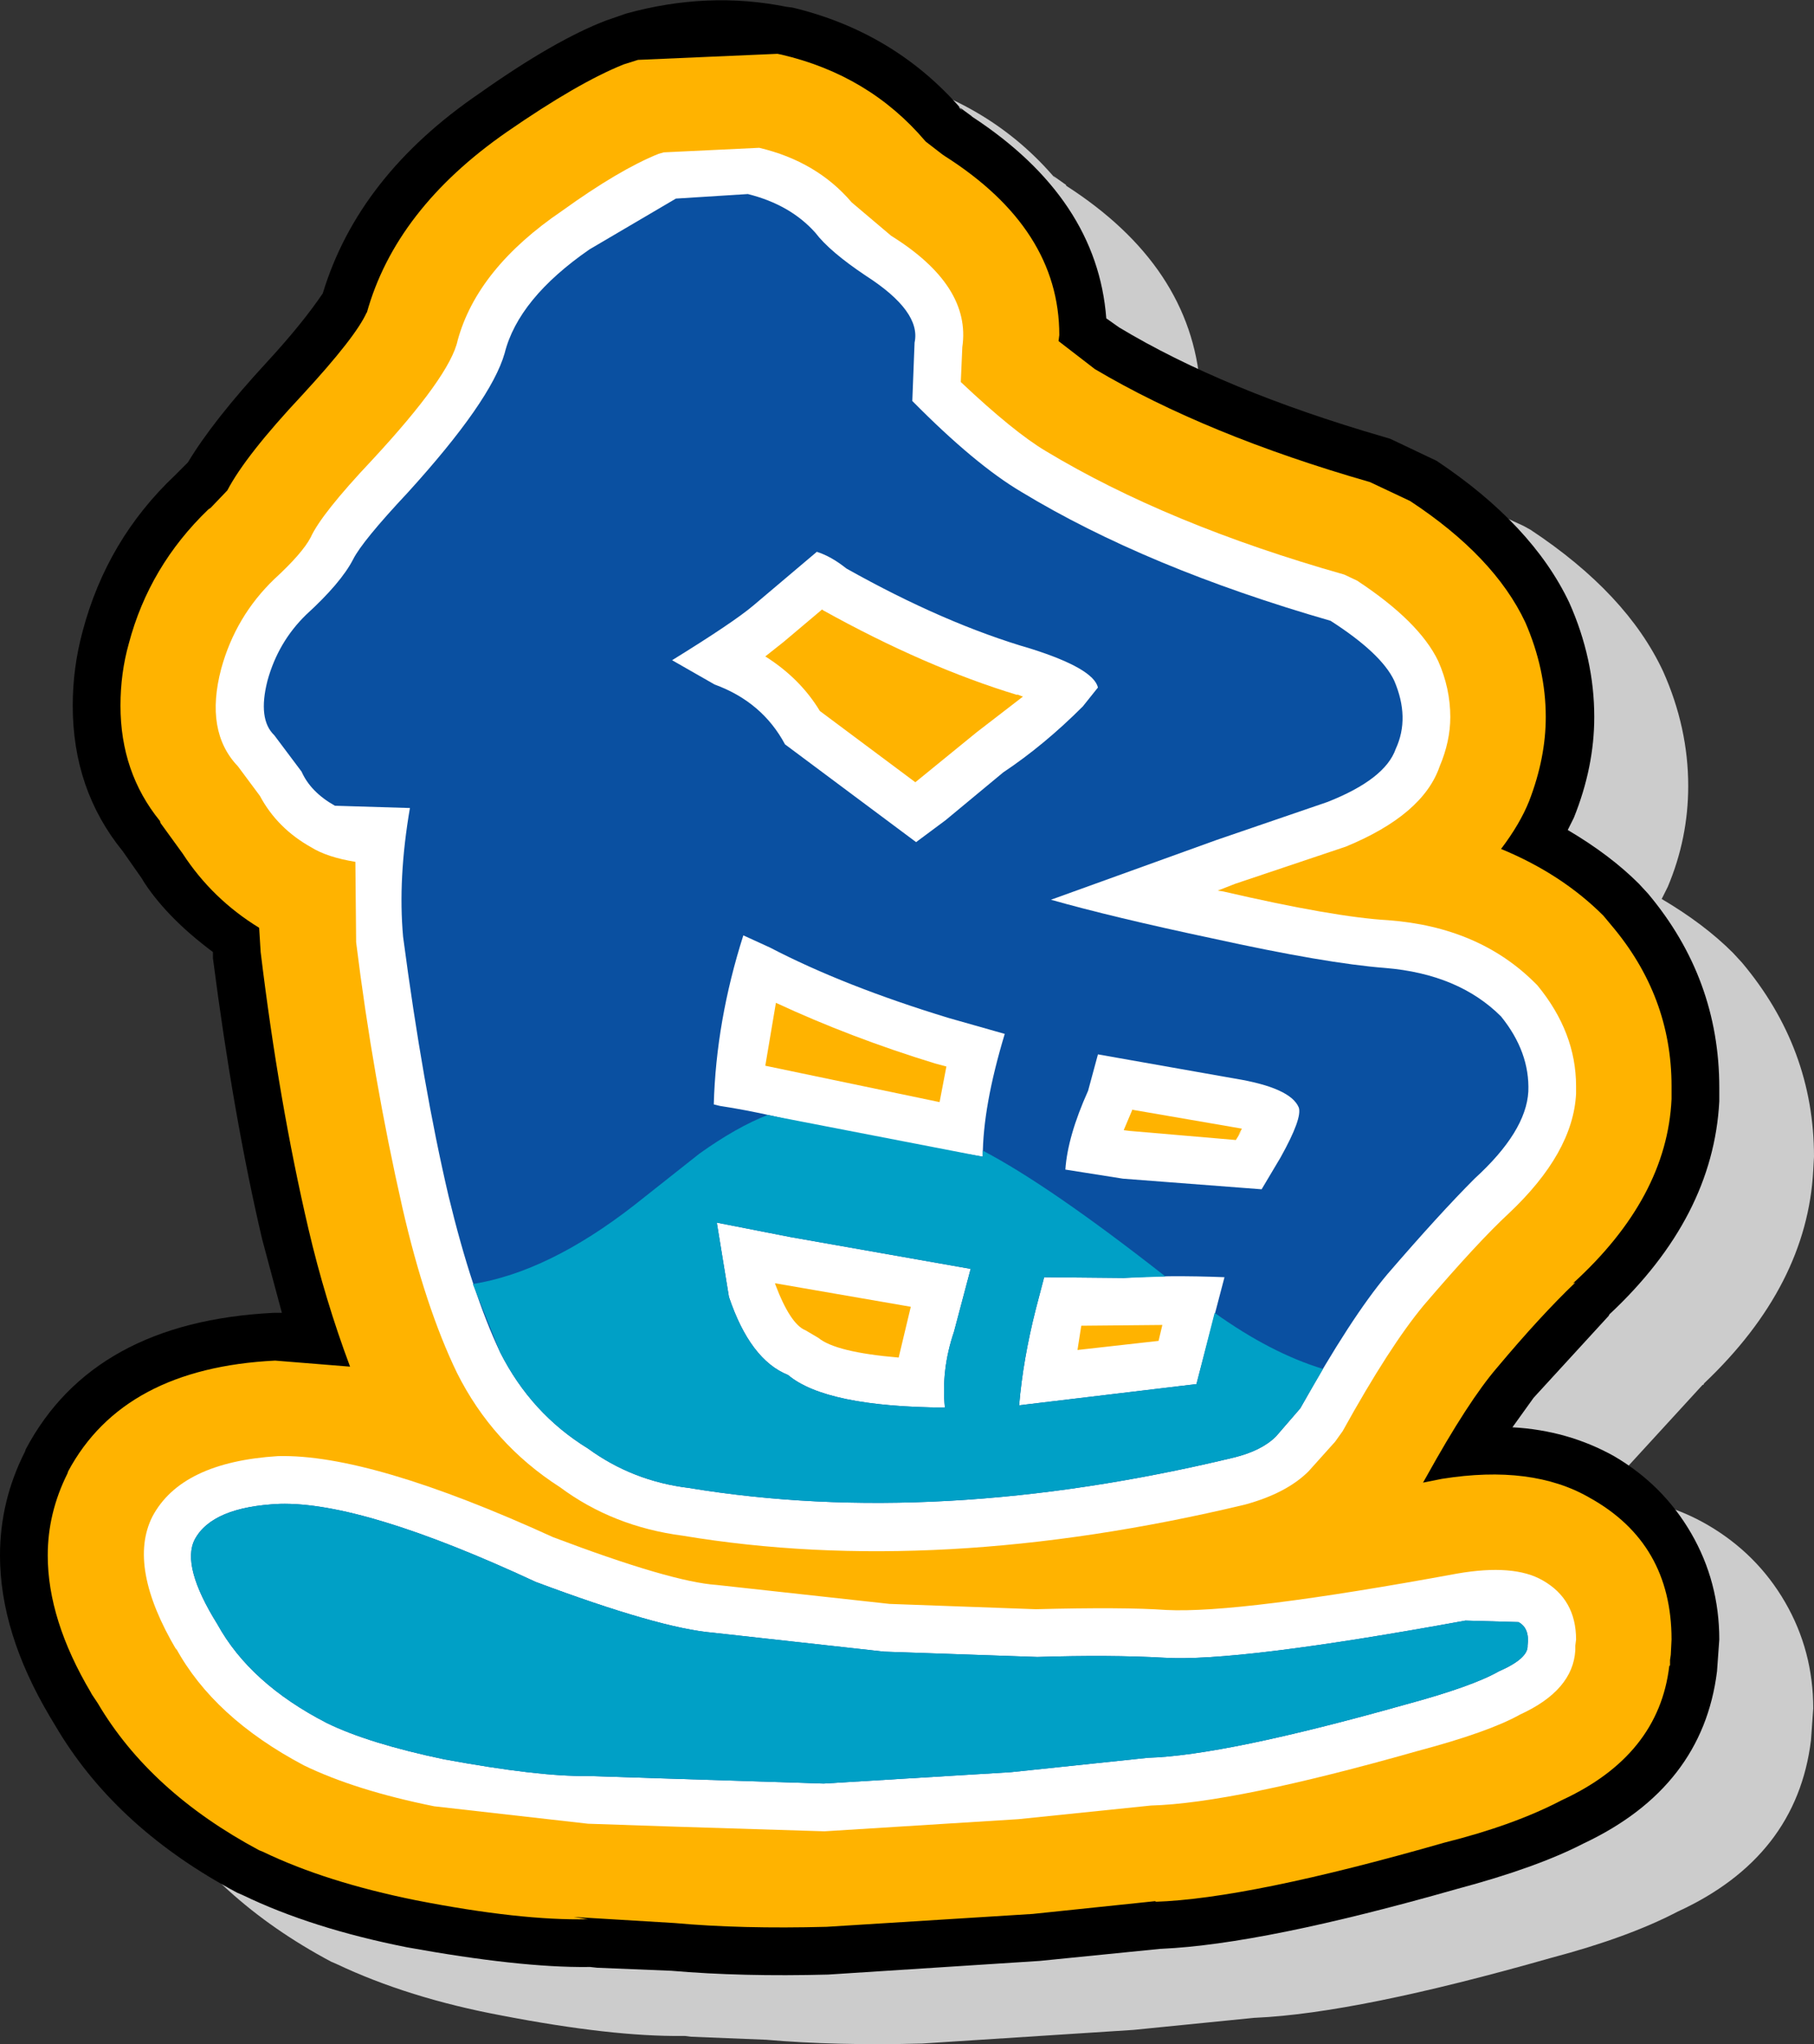 <?xml version="1.0" encoding="UTF-8" standalone="no"?>
<svg xmlns:xlink="http://www.w3.org/1999/xlink" height="134.85px" width="119.7px" xmlns="http://www.w3.org/2000/svg">
  <rect width="100%" height="100%" fill="#333333" stroke="none"/>
  <g transform="matrix(1.0, 0.0, 0.0, 1.0, 59.85, 67.4)">
    <path d="M-1.7 -62.4 L-1.35 -62.35 Q5.55 -60.65 9.85 -55.55 L9.65 -55.8 10.5 -55.2 10.5 -55.15 Q18.75 -49.85 19.35 -41.85 L20.25 -41.25 Q27.15 -37.1 37.65 -34.05 L38.1 -33.9 40.7 -32.7 41.15 -32.45 Q47.5 -28.25 49.9 -23.1 51.55 -19.4 51.55 -15.55 51.55 -12.1 50.2 -8.9 L49.8 -8.1 Q52.6 -6.45 54.5 -4.55 L55.1 -3.9 Q59.85 1.75 59.85 8.9 L59.8 9.8 Q59.4 17.4 52.6 23.85 L52.55 23.95 52.5 23.95 47.55 29.35 46.15 31.3 Q49.85 31.45 52.85 33.2 56.1 35.1 57.95 38.3 59.8 41.5 59.8 45.3 L59.65 47.4 Q58.7 55.1 50.85 58.7 47.6 60.4 42.5 61.75 29.7 65.4 23.0 65.7 L22.95 65.7 14.95 66.5 1.0 67.4 Q-4.7 67.55 -9.3 67.15 L-14.25 66.95 -14.65 66.9 -14.8 66.9 Q-19.5 66.95 -26.75 65.55 -32.9 64.4 -37.65 62.15 L-38.0 62.0 Q-45.7 57.9 -49.7 51.4 L-50.1 50.9 -50.35 50.45 -50.15 50.75 -50.35 50.4 Q-53.65 44.85 -53.65 39.75 -53.65 36.15 -52.0 32.9 L-51.9 32.75 Q-47.45 24.35 -35.6 23.75 L-35.05 23.75 -36.35 18.9 Q-38.4 9.9 -39.55 0.35 L-39.6 0.1 -39.6 -0.05 Q-42.65 -2.35 -44.1 -4.7 L-45.55 -6.7 Q-48.85 -10.85 -48.85 -16.3 -48.85 -18.8 -48.2 -21.2 -46.6 -27.25 -42.1 -31.5 L-41.85 -31.7 -41.2 -32.35 Q-39.85 -34.85 -36.0 -38.95 -33.7 -41.45 -32.35 -43.5 -30.0 -51.25 -22.0 -56.7 -16.95 -60.25 -13.65 -61.5 L-13.5 -61.6 -12.35 -61.95 Q-6.9 -63.45 -1.7 -62.4" fill="#cccccc" fill-rule="evenodd" stroke="none"/>
    <path d="M-7.95 -66.95 L-7.55 -66.9 Q-0.9 -65.3 3.5 -60.3 L3.4 -60.35 3.65 -60.1 3.5 -60.3 4.25 -59.75 4.3 -59.7 Q12.55 -54.3 13.15 -46.4 L14.0 -45.8 Q20.9 -41.65 31.4 -38.6 L31.9 -38.45 34.95 -37.0 Q41.25 -32.8 43.7 -27.65 45.35 -23.95 45.35 -20.1 45.35 -16.8 44.0 -13.45 L43.6 -12.65 Q46.4 -11.0 48.3 -9.1 L48.9 -8.45 Q53.6 -2.85 53.6 4.35 L53.6 5.25 Q53.2 12.9 46.35 19.3 L46.3 19.4 41.35 24.8 39.95 26.75 Q43.6 26.95 46.65 28.65 49.9 30.55 51.75 33.75 53.6 36.95 53.6 40.75 L53.45 42.85 Q52.5 50.5 44.65 54.2 41.55 55.8 36.3 57.2 23.5 60.85 16.8 61.15 L16.75 61.15 8.75 61.95 -5.2 62.85 Q-10.9 63.0 -15.55 62.6 L-20.45 62.4 -20.9 62.35 -21.05 62.35 Q-25.55 62.4 -33.0 61.05 -39.3 59.8 -43.85 57.6 L-44.2 57.45 Q-52.0 53.3 -55.95 46.85 L-56.4 46.1 -56.55 45.85 Q-59.85 40.3 -59.85 35.2 -59.85 31.6 -58.2 28.35 L-58.15 28.2 Q-53.7 19.8 -41.8 19.2 L-41.25 19.2 -42.55 14.35 Q-44.45 6.25 -45.8 -4.2 L-45.8 -4.6 Q-48.95 -6.95 -50.5 -9.45 L-50.35 -9.25 -51.75 -11.25 Q-55.05 -15.3 -55.05 -20.85 -55.05 -23.35 -54.4 -25.75 -52.8 -31.8 -48.3 -36.05 L-47.45 -36.9 Q-45.8 -39.65 -42.25 -43.5 -39.9 -46.05 -38.55 -48.05 -36.2 -55.8 -28.2 -61.25 -23.25 -64.75 -19.85 -66.05 L-19.7 -66.1 -18.55 -66.5 Q-13.15 -68.0 -7.95 -66.95" fill="#000000" fill-rule="evenodd" stroke="none"/>
    <path d="M-8.55 -63.85 L-8.3 -63.8 Q-2.5 -62.45 1.2 -58.1 L1.25 -58.05 2.35 -57.2 2.5 -57.1 Q10.05 -52.3 10.05 -45.3 L10.0 -44.9 12.4 -43.05 Q19.75 -38.7 30.55 -35.6 L33.2 -34.35 Q38.75 -30.7 40.8 -26.35 42.15 -23.25 42.15 -20.1 42.15 -17.4 41.05 -14.55 40.45 -13.05 39.2 -11.4 43.2 -9.75 45.95 -7.0 L46.45 -6.4 Q50.45 -1.7 50.45 4.25 L50.45 5.1 Q50.15 11.6 43.95 17.25 L44.1 17.2 Q41.8 19.4 38.95 22.8 37.05 25.0 34.25 30.05 L34.05 30.4 35.3 30.15 Q41.25 29.2 45.05 31.4 50.45 34.4 50.45 40.75 L50.4 41.75 50.35 42.1 50.35 42.45 50.3 42.5 Q49.6 48.4 43.2 51.35 40.05 53.0 35.45 54.15 22.55 57.85 16.35 58.05 L16.45 58.0 8.3 58.85 -5.3 59.7 Q-10.95 59.85 -15.35 59.45 L-22.0 59.05 -21.05 59.2 Q-25.5 59.3 -32.4 57.95 -38.35 56.75 -42.5 54.75 L-42.75 54.65 Q-49.95 50.8 -53.4 44.95 L-53.8 44.35 -53.85 44.25 Q-56.7 39.45 -56.7 35.2 -56.7 32.4 -55.4 29.8 L-55.35 29.65 Q-51.7 22.85 -41.7 22.35 L-36.75 22.75 Q-38.4 18.35 -39.5 13.65 -41.45 5.3 -42.65 -4.6 L-42.75 -6.2 Q-45.85 -8.1 -47.8 -11.1 L-49.25 -13.1 -49.3 -13.25 Q-51.9 -16.45 -51.9 -20.85 -51.9 -23.0 -51.35 -24.95 -50.0 -30.05 -46.1 -33.8 L-45.95 -33.9 -44.85 -35.05 Q-43.65 -37.35 -39.9 -41.35 -36.35 -45.2 -35.65 -46.8 L-35.65 -46.75 Q-33.75 -53.6 -26.4 -58.7 -21.7 -61.95 -18.7 -63.15 L-17.75 -63.45 -8.55 -63.85" fill="#ffb300" fill-rule="evenodd" stroke="none"/>
    <path d="M-1.15 38.4 L8.5 38.75 Q14.3 38.6 17.1 38.8 21.9 39.05 36.3 36.4 40.05 35.75 41.95 36.85 44.15 38.1 44.15 40.75 L44.1 41.15 44.1 41.35 44.1 41.45 Q43.95 44.1 40.45 45.7 38.4 46.85 33.7 48.1 21.55 51.55 16.1 51.7 L7.35 52.6 -5.45 53.4 -15.1 53.1 -21.05 52.9 -31.2 51.75 Q-36.4 50.7 -39.8 49.05 -45.75 45.9 -48.25 41.3 L-48.2 41.45 Q-51.45 35.95 -49.8 32.65 -47.9 29.05 -41.5 28.65 -35.4 28.5 -23.35 34.0 -15.55 36.95 -12.55 37.15 L-1.15 38.4" fill="#ffffff" fill-rule="evenodd" stroke="none"/>
    <path d="M-6.7 20.35 L-5.85 20.85 Q-4.7 21.8 -0.55 22.15 L0.25 18.8 -8.7 17.25 -8.7 17.3 Q-7.7 19.95 -6.7 20.35 M2.15 5.3 L2.6 2.95 1.85 2.75 Q-3.7 1.05 -8.65 -1.25 L-9.35 2.9 2.15 5.3 M16.85 20.0 L11.5 20.05 11.25 21.65 16.6 21.05 16.85 20.0 M21.7 7.8 L22.1 7.15 21.85 7.5 22.1 7.05 14.85 5.8 14.85 5.85 14.3 7.15 14.7 7.2 21.7 7.8 M-5.55 -27.15 L-5.6 -27.2 -8.15 -25.05 -9.35 -24.1 Q-7.05 -22.65 -5.75 -20.5 L0.55 -15.8 4.6 -19.1 7.65 -21.45 7.25 -21.6 7.3 -21.55 Q1.2 -23.4 -5.55 -27.15 M-22.75 -53.5 Q-19.0 -56.2 -16.4 -57.25 L-16.05 -57.35 -9.75 -57.65 Q-5.95 -56.75 -3.65 -54.05 L-1.05 -51.85 Q4.25 -48.55 3.65 -44.5 L3.55 -42.2 Q7.05 -38.9 9.15 -37.65 17.2 -32.8 28.85 -29.5 L29.7 -29.1 Q33.8 -26.4 35.05 -23.8 35.85 -22.0 35.85 -20.1 35.85 -18.5 35.15 -16.85 34.05 -13.65 28.95 -11.55 L28.65 -11.45 21.65 -9.1 20.5 -8.65 20.85 -8.6 Q28.2 -6.9 31.75 -6.7 37.75 -6.25 41.45 -2.55 L41.6 -2.4 Q44.15 0.7 44.15 4.25 L44.15 4.75 Q43.95 8.65 39.7 12.65 37.65 14.55 34.1 18.7 31.85 21.4 28.75 27.0 L28.25 27.7 26.5 29.65 Q25.05 31.1 22.3 31.85 2.0 36.7 -14.8 33.9 -19.4 33.3 -22.9 30.7 -27.35 27.85 -29.7 23.15 -31.8 18.8 -33.3 12.25 -35.25 3.65 -36.35 -5.25 L-36.4 -10.55 Q-38.25 -10.85 -39.3 -11.5 -41.55 -12.75 -42.7 -14.9 L-44.15 -16.85 Q-46.35 -19.15 -45.25 -23.3 -44.3 -26.75 -41.75 -29.2 -39.9 -30.9 -39.35 -31.95 -38.65 -33.5 -35.3 -37.05 -30.15 -42.6 -29.65 -44.95 -28.35 -49.7 -22.75 -53.5" fill="#ffffff" fill-rule="evenodd" stroke="none"/>
    <path d="M-10.5 -54.6 Q-7.7 -53.9 -6.05 -52.05 -5.1 -50.8 -2.7 -49.2 0.95 -46.85 0.5 -44.8 L0.35 -40.95 Q4.5 -36.75 7.55 -34.95 15.8 -29.95 27.95 -26.45 31.3 -24.3 32.15 -22.5 33.2 -20.05 32.25 -18.0 31.55 -16.0 27.75 -14.5 L20.45 -12.0 9.5 -8.05 Q13.55 -6.9 20.15 -5.5 27.65 -3.85 31.55 -3.55 36.4 -3.15 39.2 -0.35 41.1 2.0 41.0 4.6 40.85 7.25 37.45 10.35 35.15 12.65 31.7 16.65 29.3 19.5 25.95 25.5 L24.35 27.35 Q23.4 28.3 21.55 28.75 2.0 33.45 -14.4 30.75 -18.1 30.3 -21.05 28.15 -24.8 25.85 -26.85 21.8 -28.7 17.9 -30.25 11.5 -31.95 4.25 -33.25 -5.6 -33.6 -9.45 -32.8 -14.1 L-37.75 -14.25 Q-39.35 -15.15 -39.95 -16.5 L-41.75 -18.9 Q-42.85 -19.95 -42.2 -22.5 -41.5 -25.05 -39.65 -26.85 -37.35 -28.95 -36.55 -30.5 -35.95 -31.7 -32.95 -34.9 -27.45 -40.95 -26.55 -44.1 -25.65 -47.7 -20.95 -50.95 L-15.25 -54.3 -10.5 -54.6 M-12.7 -22.25 Q-9.55 -21.1 -8.05 -18.3 L0.6 -11.85 2.55 -13.3 6.35 -16.45 Q9.05 -18.25 11.6 -20.8 L12.6 -22.05 Q12.3 -23.3 8.2 -24.6 2.5 -26.25 -4.0 -29.9 -5.0 -30.7 -5.95 -31.0 L-10.15 -27.45 Q-11.45 -26.35 -15.5 -23.85 L-12.7 -22.25 M-10.8 -5.7 Q-12.6 -0.05 -12.75 5.45 L-12.35 5.55 Q-9.05 6.05 -4.75 7.25 L5.0 8.9 Q5.0 5.6 6.45 0.8 L2.75 -0.25 Q-4.15 -2.35 -9.05 -4.9 L-10.8 -5.7 M11.95 4.55 Q10.6 7.55 10.45 9.75 L14.25 10.35 23.4 11.05 24.65 8.95 Q26.1 6.35 25.85 5.65 25.3 4.35 21.65 3.75 L12.6 2.15 11.95 4.55 M14.3 16.9 L9.05 16.85 8.5 18.95 Q7.65 22.3 7.4 25.3 L19.1 23.9 20.95 16.85 Q17.2 16.7 14.3 16.9 M-7.7 14.2 L-12.55 13.25 -11.75 18.15 Q-10.35 22.3 -7.85 23.3 -5.35 25.4 2.5 25.45 2.25 22.95 3.1 20.45 L4.2 16.3 -7.7 14.2 M8.6 41.9 Q13.4 41.75 16.95 41.95 21.8 42.25 36.85 39.5 L40.35 39.6 Q41.1 40.0 40.95 41.15 41.0 42.0 39.05 42.85 37.3 43.85 32.85 45.05 20.95 48.4 15.9 48.55 L6.85 49.5 -5.5 50.25 -14.9 49.95 -21.1 49.75 Q-24.3 49.8 -30.55 48.65 -35.55 47.6 -38.3 46.25 -43.35 43.65 -45.5 39.75 -47.9 35.9 -47.0 34.15 -45.85 32.0 -41.4 31.8 -35.9 31.65 -24.5 36.95 -16.35 40.0 -12.8 40.3 L-1.5 41.55 8.6 41.9" fill="#0a50a1" fill-rule="evenodd" stroke="none"/>
    <path d="M-1.5 41.55 L8.6 41.9 Q13.4 41.75 16.95 41.95 21.8 42.25 36.85 39.5 L40.35 39.6 Q41.1 40.0 40.95 41.15 41.0 42.0 39.05 42.85 37.3 43.85 32.85 45.05 20.95 48.4 15.9 48.55 L6.85 49.5 -5.5 50.25 -14.9 49.95 -21.1 49.75 Q-24.3 49.8 -30.55 48.65 -35.55 47.6 -38.3 46.25 -43.35 43.65 -45.5 39.75 -47.9 35.9 -47.0 34.15 -45.85 32.0 -41.4 31.8 -35.9 31.65 -24.5 36.95 -16.35 40.0 -12.8 40.3 L-1.5 41.55" fill="#00a0c6" fill-rule="evenodd" stroke="none"/>
    <path d="M3.1 20.45 L4.2 16.3 -7.7 14.2 -12.55 13.25 -11.75 18.15 Q-10.35 22.3 -7.85 23.3 -5.35 25.4 2.5 25.45 2.25 22.95 3.1 20.45 M17.05 16.8 L14.3 16.9 9.05 16.85 8.5 18.95 Q7.65 22.3 7.4 25.3 L19.1 23.9 20.3 19.2 Q24.0 21.85 27.45 22.9 L25.95 25.5 24.35 27.35 Q23.4 28.3 21.55 28.75 2.0 33.45 -14.4 30.75 -18.1 30.3 -21.05 28.15 -24.8 25.85 -26.85 21.8 L-28.65 17.3 Q-23.65 16.5 -18.0 12.1 L-13.7 8.7 Q-11.25 6.95 -9.2 6.15 L5.0 8.9 5.0 8.5 Q9.4 10.8 17.05 16.8" fill="#00a0c6" fill-rule="evenodd" stroke="none"/>
  </g>
</svg>
